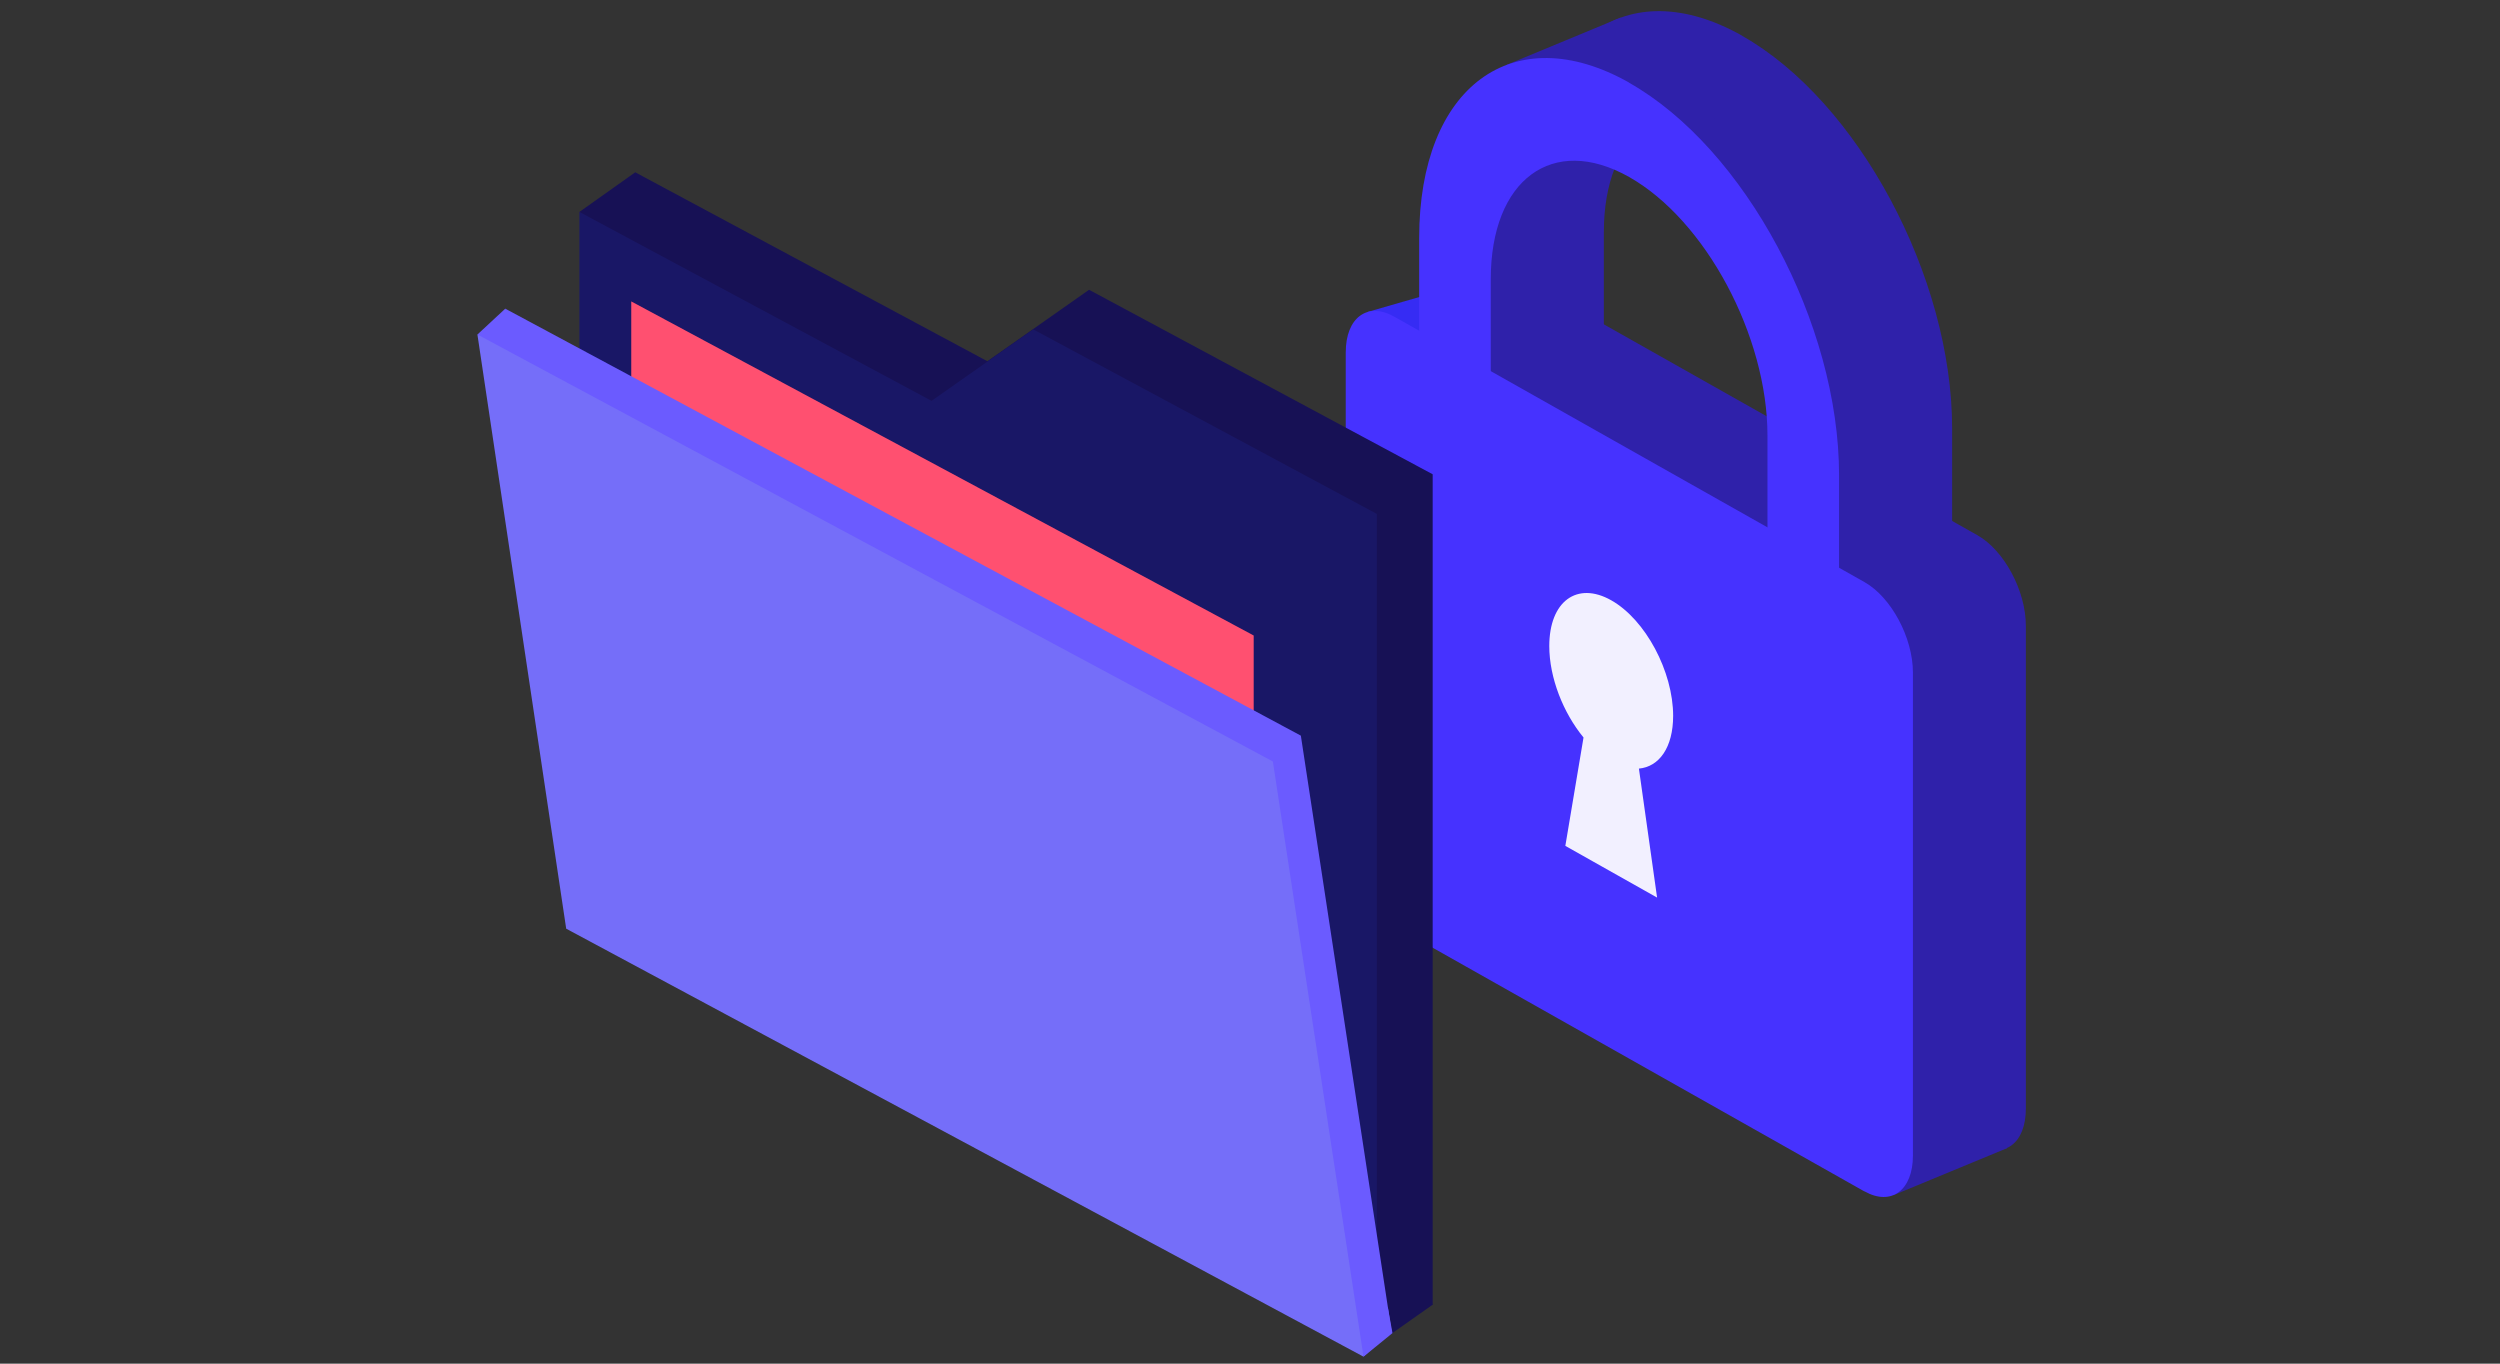 <?xml version="1.0" encoding="UTF-8"?>
<svg id="Layer_1" data-name="Layer 1" xmlns="http://www.w3.org/2000/svg" viewBox="0 0 176 96">
  <rect x="0" y="0" width="176" height="96" fill="#333333" stroke="none"/>
  <defs>
    <style>
      .cls-1 {
        fill: #2f21aa;
      }

      .cls-2 {
        fill: #6b5bff;
      }

      .cls-3 {
        fill: #f2f0ff;
      }

      .cls-4 {
        fill: #362cf4;
      }

      .cls-5 {
        fill: none;
      }

      .cls-6 {
        fill: #756ef9;
      }

      .cls-7 {
        fill: #171155;
      }

      .cls-8 {
        fill: #191766;
      }

      .cls-9 {
        fill: #ff5070;
      }

      .cls-10 {
        fill: #4632ff;
      }
    </style>
  </defs>
  <rect class="cls-5" width="176" height="96"/>
  <g>
    <polygon class="cls-1" points="106.08 4.56 114.09 1.24 114.7 4.84 108.57 7.31 106.08 4.56"/>
    <polygon class="cls-4" points="96.28 21.96 105.16 19.4 104.96 23.59 99.47 24.9 96.28 21.96"/>
    <polygon class="cls-1" points="133.3 84.14 141.3 80.83 138.11 75.48 131.29 75.48 133.3 84.14"/>
    <polygon class="cls-1" points="114.25 7.31 119.84 5.27 133.59 17.21 133.59 37.91 126.75 34.8 123.34 17.21 114.7 7.45 114.25 7.31"/>
    <polygon class="cls-1" points="106.29 11.71 108.57 10.61 108.57 23.8 104.02 19.4 105.16 13.91 104.02 11.71 106.29 11.71"/>
    <g>
      <path class="cls-1" d="M122.66,2.52h0c-8.17-4.61-14.79,.28-14.79,10.93v8.24c0,6.21,2.25,12.99,5.74,18.49-.45-1.71-.7-3.45-.7-5.11V16.36c0-7.02,4.36-10.24,9.74-7.2h0c5.38,3.04,9.74,11.19,9.74,18.2v18.71c0,1.67-.25,3.12-.7,4.33,3.49-1.55,5.74-5.8,5.74-12.01v-8.24c0-10.65-6.62-23.02-14.79-27.63Z"/>
      <path class="cls-1" d="M139.21,80.58l-33.11-18.69c-1.88-1.06-3.41-3.91-3.41-6.37V21.51c0-2.45,1.53-3.58,3.41-2.52l33.11,18.69c1.88,1.06,3.41,3.91,3.41,6.37v34c0,2.45-1.53,3.58-3.41,2.52Z"/>
    </g>
    <path class="cls-10" d="M125.15,48.3c0-3.14-1.95-6.79-4.36-8.15-2.41-1.36-4.36,.08-4.36,3.22,0,2.23,.98,4.7,2.41,6.44l-1.28,7.63,3.23,1.82,3.23,1.82-1.28-9.08c1.43-.13,2.41-1.49,2.41-3.72Z"/>
    <g>
      <path class="cls-10" d="M114.7,5.82h0c-8.17-4.61-14.79,.28-14.79,10.93v8.24c0,6.21,2.25,12.99,5.74,18.49-.45-1.71-.7-3.45-.7-5.11V19.66c0-7.02,4.36-10.24,9.74-7.2h0c5.38,3.04,9.74,11.19,9.74,18.2v18.71c0,1.67-.25,3.12-.7,4.33,3.49-1.55,5.74-5.8,5.74-12.01v-8.24c0-10.65-6.62-23.02-14.79-27.63Z"/>
      <path class="cls-10" d="M131.26,83.88l-33.11-18.69c-1.88-1.06-3.41-3.91-3.41-6.37V24.81c0-2.45,1.53-3.58,3.41-2.52l33.11,18.69c1.88,1.06,3.41,3.91,3.41,6.37v34c0,2.45-1.53,3.58-3.41,2.52Z"/>
    </g>
    <path class="cls-3" d="M117.79,50.41c0-3.14-1.95-6.79-4.36-8.15s-4.36,.08-4.36,3.22c0,2.23,.98,4.7,2.41,6.44l-1.28,7.63,3.23,1.82,3.23,1.82-1.28-9.08c1.43-.13,2.41-1.49,2.41-3.72Z"/>
  </g>
  <g>
    <polygon class="cls-7" points="40.79 14.92 44.72 12.13 47.18 16 44.07 17.93 40.79 14.92"/>
    <polygon class="cls-7" points="100.86 91.85 96.9 94.64 95.93 87.36 98.39 88.4 100.86 91.85"/>
    <polyline class="cls-7" points="100.86 91.87 44.72 61.73 44.72 12.13 69.51 25.43 76.67 20.4 100.86 33.39 100.86 91.87"/>
    <polyline class="cls-8" points="96.93 94.66 96.93 36.18 72.74 23.19 65.58 28.22 40.79 14.92 40.79 64.52 96.93 94.66"/>
    <polygon class="cls-9" points="44.44 47.25 88.26 70.77 88.26 44.74 44.44 21.22 44.44 47.25"/>
    <polygon class="cls-2" points="97.96 93.69 91.58 51.79 35.57 21.73 41.83 63.56 97.96 93.69"/>
    <polygon class="cls-2" points="33.61 23.55 35.57 21.73 36.81 23.71 35.77 25.64 33.61 23.55"/>
    <polygon class="cls-2" points="95.99 95.51 97.96 93.69 95.93 92.18 94.89 92.18 95.99 95.51"/>
    <polygon class="cls-6" points="95.99 95.51 89.61 53.61 33.61 23.55 39.86 65.38 95.99 95.51"/>
    <polygon class="cls-2" points="95.99 95.51 98.03 93.85 97.7 92.02 96.97 93.14 95.99 95.51"/>
  </g>
</svg>